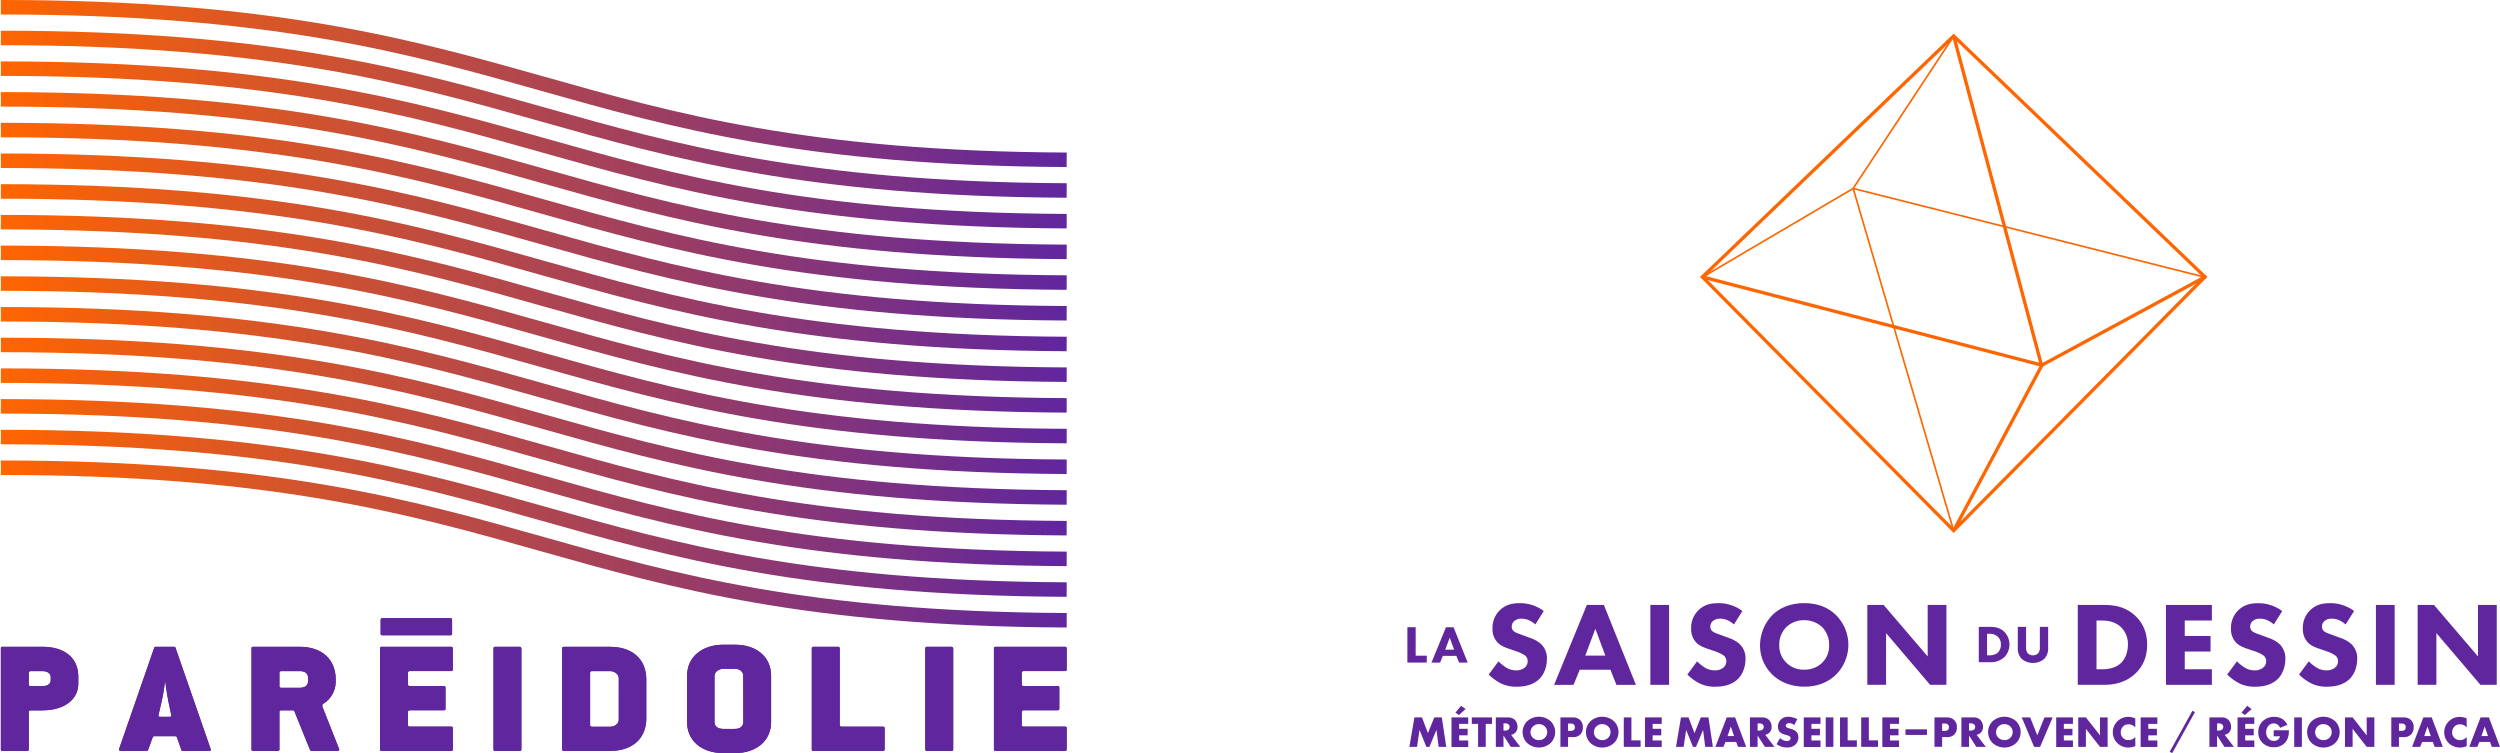<svg id="Calque_1" data-name="Calque 1" xmlns="http://www.w3.org/2000/svg" xmlns:xlink="http://www.w3.org/1999/xlink" width="1465.18" height="441.36" viewBox="0 0 1465.18 441.36">
  <defs>
    <style>
      .cls-1, .cls-10, .cls-11, .cls-12, .cls-13, .cls-14, .cls-15, .cls-16, .cls-17, .cls-18, .cls-19, .cls-2, .cls-20, .cls-21, .cls-22, .cls-23, .cls-24, .cls-25, .cls-26, .cls-27, .cls-28, .cls-29, .cls-3, .cls-30, .cls-31, .cls-32, .cls-34, .cls-35, .cls-36, .cls-39, .cls-4, .cls-42, .cls-45, .cls-48, .cls-5, .cls-51, .cls-54, .cls-57, .cls-6, .cls-60, .cls-63, .cls-66, .cls-69, .cls-7, .cls-72, .cls-75, .cls-78, .cls-8, .cls-81, .cls-84, .cls-9 {
        fill: none;
      }

      .cls-1, .cls-10, .cls-11, .cls-12, .cls-13, .cls-14, .cls-15, .cls-16, .cls-17, .cls-18, .cls-19, .cls-2, .cls-20, .cls-21, .cls-22, .cls-23, .cls-24, .cls-25, .cls-26, .cls-27, .cls-28, .cls-29, .cls-3, .cls-30, .cls-31, .cls-32, .cls-38, .cls-39, .cls-4, .cls-41, .cls-42, .cls-44, .cls-45, .cls-47, .cls-48, .cls-5, .cls-50, .cls-51, .cls-53, .cls-54, .cls-56, .cls-57, .cls-59, .cls-6, .cls-60, .cls-62, .cls-63, .cls-65, .cls-66, .cls-68, .cls-69, .cls-7, .cls-71, .cls-72, .cls-74, .cls-75, .cls-77, .cls-78, .cls-8, .cls-80, .cls-81, .cls-83, .cls-84, .cls-9 {
        stroke-miterlimit: 10;
      }

      .cls-1, .cls-10, .cls-11, .cls-12, .cls-13, .cls-14, .cls-15, .cls-16, .cls-17, .cls-18, .cls-19, .cls-2, .cls-20, .cls-21, .cls-22, .cls-23, .cls-24, .cls-25, .cls-26, .cls-27, .cls-28, .cls-29, .cls-3, .cls-30, .cls-31, .cls-32, .cls-39, .cls-4, .cls-42, .cls-45, .cls-48, .cls-5, .cls-51, .cls-54, .cls-57, .cls-6, .cls-60, .cls-63, .cls-66, .cls-69, .cls-7, .cls-72, .cls-75, .cls-78, .cls-8, .cls-81, .cls-84, .cls-9 {
        stroke-width: 8.5px;
      }

      .cls-1 {
        stroke: url(#Nouvelle_nuance_de_dégradé_1);
      }

      .cls-2, .cls-39 {
        stroke: url(#Nouvelle_nuance_de_dégradé_1-2);
      }

      .cls-2 {
        clip-path: url(#clip-path);
      }

      .cls-3 {
        stroke: url(#Nouvelle_nuance_de_dégradé_1-3);
      }

      .cls-4, .cls-54 {
        stroke: url(#Nouvelle_nuance_de_dégradé_1-4);
      }

      .cls-4 {
        clip-path: url(#clip-path-2);
      }

      .cls-5 {
        stroke: url(#Nouvelle_nuance_de_dégradé_1-5);
      }

      .cls-57, .cls-6 {
        stroke: url(#Nouvelle_nuance_de_dégradé_1-6);
      }

      .cls-6 {
        clip-path: url(#clip-path-3);
      }

      .cls-7 {
        stroke: url(#Nouvelle_nuance_de_dégradé_1-7);
      }

      .cls-60, .cls-8 {
        stroke: url(#Nouvelle_nuance_de_dégradé_1-8);
      }

      .cls-8 {
        clip-path: url(#clip-path-4);
      }

      .cls-9 {
        stroke: url(#Nouvelle_nuance_de_dégradé_1-9);
      }

      .cls-10, .cls-63 {
        stroke: url(#Nouvelle_nuance_de_dégradé_1-10);
      }

      .cls-10 {
        clip-path: url(#clip-path-5);
      }

      .cls-11 {
        stroke: url(#Nouvelle_nuance_de_dégradé_1-11);
      }

      .cls-12, .cls-66 {
        stroke: url(#Nouvelle_nuance_de_dégradé_1-12);
      }

      .cls-12 {
        clip-path: url(#clip-path-6);
      }

      .cls-13 {
        stroke: url(#Nouvelle_nuance_de_dégradé_1-13);
      }

      .cls-14 {
        stroke: url(#Nouvelle_nuance_de_dégradé_1-14);
      }

      .cls-15, .cls-69 {
        stroke: url(#Nouvelle_nuance_de_dégradé_1-15);
      }

      .cls-15 {
        clip-path: url(#clip-path-7);
      }

      .cls-16 {
        stroke: url(#Nouvelle_nuance_de_dégradé_1-16);
      }

      .cls-17, .cls-72 {
        stroke: url(#Nouvelle_nuance_de_dégradé_1-17);
      }

      .cls-17 {
        clip-path: url(#clip-path-8);
      }

      .cls-18 {
        stroke: url(#Nouvelle_nuance_de_dégradé_1-18);
      }

      .cls-19, .cls-75 {
        stroke: url(#Nouvelle_nuance_de_dégradé_1-19);
      }

      .cls-19 {
        clip-path: url(#clip-path-9);
      }

      .cls-20 {
        stroke: url(#Nouvelle_nuance_de_dégradé_1-20);
      }

      .cls-21, .cls-78 {
        stroke: url(#Nouvelle_nuance_de_dégradé_1-21);
      }

      .cls-21 {
        clip-path: url(#clip-path-10);
      }

      .cls-22 {
        stroke: url(#Nouvelle_nuance_de_dégradé_1-22);
      }

      .cls-23, .cls-81 {
        stroke: url(#Nouvelle_nuance_de_dégradé_1-23);
      }

      .cls-23 {
        clip-path: url(#clip-path-11);
      }

      .cls-24, .cls-42 {
        stroke: url(#Nouvelle_nuance_de_dégradé_1-24);
      }

      .cls-24 {
        clip-path: url(#clip-path-12);
      }

      .cls-25 {
        stroke: url(#Nouvelle_nuance_de_dégradé_1-25);
      }

      .cls-26, .cls-84 {
        stroke: url(#Nouvelle_nuance_de_dégradé_1-26);
      }

      .cls-26 {
        clip-path: url(#clip-path-13);
      }

      .cls-27 {
        stroke: url(#Nouvelle_nuance_de_dégradé_1-27);
      }

      .cls-28, .cls-45 {
        stroke: url(#Nouvelle_nuance_de_dégradé_1-28);
      }

      .cls-28 {
        clip-path: url(#clip-path-14);
      }

      .cls-29 {
        stroke: url(#Nouvelle_nuance_de_dégradé_1-29);
      }

      .cls-30, .cls-48 {
        stroke: url(#Nouvelle_nuance_de_dégradé_1-30);
      }

      .cls-30 {
        clip-path: url(#clip-path-15);
      }

      .cls-31 {
        stroke: url(#Nouvelle_nuance_de_dégradé_1-31);
      }

      .cls-32, .cls-51 {
        stroke: url(#Nouvelle_nuance_de_dégradé_1-32);
      }

      .cls-32 {
        clip-path: url(#clip-path-16);
      }

      .cls-33 {
        fill: #60269e;
      }

      .cls-34, .cls-35, .cls-36 {
        stroke: #ff6500;
      }

      .cls-34, .cls-35 {
        stroke-miterlimit: 8;
      }

      .cls-34 {
        stroke-width: 0.98px;
      }

      .cls-35, .cls-36 {
        stroke-width: 1.96px;
      }

      .cls-36 {
        stroke-linecap: round;
        stroke-linejoin: round;
      }

      .cls-37 {
        clip-path: url(#clip-path-17);
      }

      .cls-38 {
        fill: url(#Dégradé_sans_nom_4);
        stroke: url(#Nouvelle_nuance_de_dégradé_1-33);
      }

      .cls-40 {
        clip-path: url(#clip-path-18);
      }

      .cls-41 {
        fill: url(#Dégradé_sans_nom_4-2);
        stroke: url(#Nouvelle_nuance_de_dégradé_1-36);
      }

      .cls-43 {
        clip-path: url(#clip-path-19);
      }

      .cls-44 {
        fill: url(#Dégradé_sans_nom_4-3);
        stroke: url(#Nouvelle_nuance_de_dégradé_1-39);
      }

      .cls-46 {
        clip-path: url(#clip-path-20);
      }

      .cls-47 {
        fill: url(#Dégradé_sans_nom_4-4);
        stroke: url(#Nouvelle_nuance_de_dégradé_1-42);
      }

      .cls-49 {
        clip-path: url(#clip-path-21);
      }

      .cls-50 {
        fill: url(#Dégradé_sans_nom_4-5);
        stroke: url(#Nouvelle_nuance_de_dégradé_1-45);
      }

      .cls-52 {
        clip-path: url(#clip-path-22);
      }

      .cls-53 {
        fill: url(#Dégradé_sans_nom_4-6);
        stroke: url(#Nouvelle_nuance_de_dégradé_1-48);
      }

      .cls-55 {
        clip-path: url(#clip-path-23);
      }

      .cls-56 {
        fill: url(#Dégradé_sans_nom_4-7);
        stroke: url(#Nouvelle_nuance_de_dégradé_1-51);
      }

      .cls-58 {
        clip-path: url(#clip-path-24);
      }

      .cls-59 {
        fill: url(#Dégradé_sans_nom_4-8);
        stroke: url(#Nouvelle_nuance_de_dégradé_1-54);
      }

      .cls-61 {
        clip-path: url(#clip-path-25);
      }

      .cls-62 {
        fill: url(#Dégradé_sans_nom_4-9);
        stroke: url(#Nouvelle_nuance_de_dégradé_1-57);
      }

      .cls-64 {
        clip-path: url(#clip-path-26);
      }

      .cls-65 {
        fill: url(#Dégradé_sans_nom_4-10);
        stroke: url(#Nouvelle_nuance_de_dégradé_1-60);
      }

      .cls-67 {
        clip-path: url(#clip-path-27);
      }

      .cls-68 {
        fill: url(#Dégradé_sans_nom_4-11);
        stroke: url(#Nouvelle_nuance_de_dégradé_1-63);
      }

      .cls-70 {
        clip-path: url(#clip-path-28);
      }

      .cls-71 {
        fill: url(#Dégradé_sans_nom_4-12);
        stroke: url(#Nouvelle_nuance_de_dégradé_1-66);
      }

      .cls-73 {
        clip-path: url(#clip-path-29);
      }

      .cls-74 {
        fill: url(#Dégradé_sans_nom_4-13);
        stroke: url(#Nouvelle_nuance_de_dégradé_1-69);
      }

      .cls-76 {
        clip-path: url(#clip-path-30);
      }

      .cls-77 {
        fill: url(#Dégradé_sans_nom_4-14);
        stroke: url(#Nouvelle_nuance_de_dégradé_1-72);
      }

      .cls-79 {
        clip-path: url(#clip-path-31);
      }

      .cls-80 {
        fill: url(#Dégradé_sans_nom_4-15);
        stroke: url(#Nouvelle_nuance_de_dégradé_1-75);
      }

      .cls-82 {
        clip-path: url(#clip-path-32);
      }

      .cls-83 {
        fill: url(#Dégradé_sans_nom_4-16);
        stroke: url(#Nouvelle_nuance_de_dégradé_1-78);
      }
    </style>
    <linearGradient id="Nouvelle_nuance_de_dégradé_1" data-name="Nouvelle nuance de dégradé 1" x1="130.55" y1="276.88" x2="755.22" y2="276.88" gradientUnits="userSpaceOnUse">
      <stop offset="0" stop-color="#ff6500"/>
      <stop offset="1" stop-color="#60269e"/>
    </linearGradient>
    <linearGradient id="Nouvelle_nuance_de_dégradé_1-2" x1="445.52" y1="287.04" x2="445.52" y2="287.04" xlink:href="#Nouvelle_nuance_de_dégradé_1"/>
    <clipPath id="clip-path">
      <path class="cls-1" d="M755.2,321.58c-152.09-.75-230.77-23-306.86-44.5-78.12-22.08-158.89-44.9-317.79-44.9"/>
    </clipPath>
    <linearGradient id="Nouvelle_nuance_de_dégradé_1-3" x1="130.55" y1="312.86" x2="755.22" y2="312.86" xlink:href="#Nouvelle_nuance_de_dégradé_1"/>
    <linearGradient id="Nouvelle_nuance_de_dégradé_1-4" x1="445.52" y1="323.02" x2="445.52" y2="323.02" xlink:href="#Nouvelle_nuance_de_dégradé_1"/>
    <clipPath id="clip-path-2">
      <path class="cls-3" d="M755.2,357.56c-152.09-.75-230.77-23-306.86-44.49-78.12-22.09-158.89-44.9-317.79-44.9"/>
    </clipPath>
    <linearGradient id="Nouvelle_nuance_de_dégradé_1-5" x1="130.55" y1="294.87" x2="755.22" y2="294.87" xlink:href="#Nouvelle_nuance_de_dégradé_1"/>
    <linearGradient id="Nouvelle_nuance_de_dégradé_1-6" x1="445.52" y1="305.03" x2="445.52" y2="305.03" xlink:href="#Nouvelle_nuance_de_dégradé_1"/>
    <clipPath id="clip-path-3">
      <path class="cls-5" d="M755.2,339.57c-152.09-.75-230.77-23-306.86-44.49C370.22,273,289.45,250.17,130.55,250.17"/>
    </clipPath>
    <linearGradient id="Nouvelle_nuance_de_dégradé_1-7" x1="130.55" y1="258.89" x2="755.22" y2="258.89" xlink:href="#Nouvelle_nuance_de_dégradé_1"/>
    <linearGradient id="Nouvelle_nuance_de_dégradé_1-8" x1="445.52" y1="269.05" x2="445.52" y2="269.05" xlink:href="#Nouvelle_nuance_de_dégradé_1"/>
    <clipPath id="clip-path-4">
      <path class="cls-7" d="M755.2,303.58c-152.09-.74-230.77-23-306.86-44.49-78.12-22.08-158.89-44.9-317.79-44.9"/>
    </clipPath>
    <linearGradient id="Nouvelle_nuance_de_dégradé_1-9" x1="130.55" y1="186.92" x2="755.22" y2="186.92" xlink:href="#Nouvelle_nuance_de_dégradé_1"/>
    <linearGradient id="Nouvelle_nuance_de_dégradé_1-10" x1="445.52" y1="197.08" x2="445.52" y2="197.08" xlink:href="#Nouvelle_nuance_de_dégradé_1"/>
    <clipPath id="clip-path-5">
      <path class="cls-9" d="M755.2,231.62c-152.09-.75-230.77-23-306.86-44.49C370.22,165,289.45,142.22,130.55,142.22"/>
    </clipPath>
    <linearGradient id="Nouvelle_nuance_de_dégradé_1-11" x1="130.55" y1="168.93" x2="755.22" y2="168.93" xlink:href="#Nouvelle_nuance_de_dégradé_1"/>
    <linearGradient id="Nouvelle_nuance_de_dégradé_1-12" x1="445.52" y1="179.09" x2="445.52" y2="179.09" xlink:href="#Nouvelle_nuance_de_dégradé_1"/>
    <clipPath id="clip-path-6">
      <path class="cls-11" d="M755.2,213.63c-152.09-.75-230.77-23-306.86-44.49-78.12-22.09-158.89-44.91-317.79-44.91"/>
    </clipPath>
    <linearGradient id="Nouvelle_nuance_de_dégradé_1-13" x1="130.55" y1="240.9" x2="755.22" y2="240.9" xlink:href="#Nouvelle_nuance_de_dégradé_1"/>
    <linearGradient id="Nouvelle_nuance_de_dégradé_1-14" x1="130.55" y1="150.94" x2="755.22" y2="150.94" xlink:href="#Nouvelle_nuance_de_dégradé_1"/>
    <linearGradient id="Nouvelle_nuance_de_dégradé_1-15" x1="445.52" y1="161.1" x2="445.52" y2="161.1" xlink:href="#Nouvelle_nuance_de_dégradé_1"/>
    <clipPath id="clip-path-7">
      <path class="cls-14" d="M755.2,195.63c-152.09-.74-230.77-23-306.86-44.49-78.12-22.08-158.89-44.9-317.79-44.9"/>
    </clipPath>
    <linearGradient id="Nouvelle_nuance_de_dégradé_1-16" x1="130.55" y1="132.95" x2="755.22" y2="132.95" xlink:href="#Nouvelle_nuance_de_dégradé_1"/>
    <linearGradient id="Nouvelle_nuance_de_dégradé_1-17" x1="445.52" y1="143.11" x2="445.52" y2="143.11" xlink:href="#Nouvelle_nuance_de_dégradé_1"/>
    <clipPath id="clip-path-8">
      <path class="cls-16" d="M755.2,177.64c-152.09-.74-230.77-23-306.86-44.49-78.12-22.08-158.89-44.9-317.79-44.9"/>
    </clipPath>
    <linearGradient id="Nouvelle_nuance_de_dégradé_1-18" x1="130.55" y1="114.96" x2="755.22" y2="114.96" xlink:href="#Nouvelle_nuance_de_dégradé_1"/>
    <linearGradient id="Nouvelle_nuance_de_dégradé_1-19" x1="445.52" y1="125.12" x2="445.52" y2="125.12" xlink:href="#Nouvelle_nuance_de_dégradé_1"/>
    <clipPath id="clip-path-9">
      <path class="cls-18" d="M755.2,159.65c-152.09-.74-230.77-23-306.86-44.49-78.12-22.08-158.89-44.9-317.79-44.9"/>
    </clipPath>
    <linearGradient id="Nouvelle_nuance_de_dégradé_1-20" x1="130.55" y1="96.96" x2="755.22" y2="96.96" xlink:href="#Nouvelle_nuance_de_dégradé_1"/>
    <linearGradient id="Nouvelle_nuance_de_dégradé_1-21" x1="445.52" y1="107.12" x2="445.52" y2="107.12" xlink:href="#Nouvelle_nuance_de_dégradé_1"/>
    <clipPath id="clip-path-10">
      <path class="cls-20" d="M755.2,141.66c-152.09-.75-230.77-23-306.86-44.49-78.12-22.08-158.89-44.9-317.79-44.9"/>
    </clipPath>
    <linearGradient id="Nouvelle_nuance_de_dégradé_1-22" x1="130.55" y1="78.97" x2="755.22" y2="78.97" xlink:href="#Nouvelle_nuance_de_dégradé_1"/>
    <linearGradient id="Nouvelle_nuance_de_dégradé_1-23" x1="445.52" y1="89.13" x2="445.52" y2="89.13" xlink:href="#Nouvelle_nuance_de_dégradé_1"/>
    <clipPath id="clip-path-11">
      <path class="cls-22" d="M755.2,123.67c-152.09-.75-230.77-23-306.86-44.49-78.12-22.09-158.89-44.9-317.79-44.9"/>
    </clipPath>
    <linearGradient id="Nouvelle_nuance_de_dégradé_1-24" x1="445.52" y1="251.06" x2="445.52" y2="251.06" xlink:href="#Nouvelle_nuance_de_dégradé_1"/>
    <clipPath id="clip-path-12">
      <path class="cls-13" d="M755.2,285.59c-152.09-.74-230.77-23-306.86-44.49C370.22,219,289.45,196.2,130.55,196.2"/>
    </clipPath>
    <linearGradient id="Nouvelle_nuance_de_dégradé_1-25" x1="130.55" y1="60.98" x2="755.22" y2="60.98" xlink:href="#Nouvelle_nuance_de_dégradé_1"/>
    <linearGradient id="Nouvelle_nuance_de_dégradé_1-26" x1="445.52" y1="71.14" x2="445.52" y2="71.14" xlink:href="#Nouvelle_nuance_de_dégradé_1"/>
    <clipPath id="clip-path-13">
      <path class="cls-25" d="M755.2,105.68c-152.09-.75-230.77-23-306.86-44.49C370.22,39.1,289.45,16.28,130.55,16.28"/>
    </clipPath>
    <linearGradient id="Nouvelle_nuance_de_dégradé_1-27" x1="130.55" y1="222.9" x2="755.22" y2="222.9" xlink:href="#Nouvelle_nuance_de_dégradé_1"/>
    <linearGradient id="Nouvelle_nuance_de_dégradé_1-28" x1="445.52" y1="233.06" x2="445.52" y2="233.06" xlink:href="#Nouvelle_nuance_de_dégradé_1"/>
    <clipPath id="clip-path-14">
      <path class="cls-27" d="M755.2,267.6c-152.09-.75-230.77-23-306.86-44.49-78.12-22.08-158.89-44.9-317.79-44.9"/>
    </clipPath>
    <linearGradient id="Nouvelle_nuance_de_dégradé_1-29" x1="130.55" y1="204.91" x2="755.22" y2="204.91" xlink:href="#Nouvelle_nuance_de_dégradé_1"/>
    <linearGradient id="Nouvelle_nuance_de_dégradé_1-30" x1="445.52" y1="215.07" x2="445.52" y2="215.07" xlink:href="#Nouvelle_nuance_de_dégradé_1"/>
    <clipPath id="clip-path-15">
      <path class="cls-29" d="M755.2,249.61c-152.09-.75-230.77-23-306.86-44.49-78.12-22.08-158.89-44.9-317.79-44.9"/>
    </clipPath>
    <linearGradient id="Nouvelle_nuance_de_dégradé_1-31" x1="130.55" y1="330.85" x2="755.22" y2="330.85" xlink:href="#Nouvelle_nuance_de_dégradé_1"/>
    <linearGradient id="Nouvelle_nuance_de_dégradé_1-32" x1="445.52" y1="341.01" x2="445.52" y2="341.01" xlink:href="#Nouvelle_nuance_de_dégradé_1"/>
    <clipPath id="clip-path-16">
      <path class="cls-31" d="M755.2,375.55c-152.09-.75-230.77-23-306.86-44.49-78.12-22.08-158.89-44.9-317.79-44.9"/>
    </clipPath>
    <clipPath id="clip-path-17" transform="translate(-130.05 -12.03)">
      <path class="cls-2" d="M445.52,287"/>
    </clipPath>
    <linearGradient id="Dégradé_sans_nom_4" data-name="Dégradé sans nom 4" x1="71.52" y1="466.58" x2="76.92" y2="466.58" gradientTransform="matrix(115.52, 0, 0, -115.52, -8260.98, 54169.84)" gradientUnits="userSpaceOnUse">
      <stop offset="0" stop-color="#ed6b1a"/>
      <stop offset="0.99" stop-color="#5c237e"/>
      <stop offset="1" stop-color="#5c237e"/>
    </linearGradient>
    <linearGradient id="Nouvelle_nuance_de_dégradé_1-33" x1="0" y1="270.02" x2="625.65" y2="270.02" xlink:href="#Nouvelle_nuance_de_dégradé_1"/>
    <clipPath id="clip-path-18" transform="translate(-130.05 -12.03)">
      <path class="cls-24" d="M445.52,251.06"/>
    </clipPath>
    <linearGradient id="Dégradé_sans_nom_4-2" x1="71.52" y1="466.9" x2="76.92" y2="466.9" xlink:href="#Dégradé_sans_nom_4"/>
    <linearGradient id="Nouvelle_nuance_de_dégradé_1-36" x1="0" y1="234.04" x2="625.65" y2="234.04" xlink:href="#Nouvelle_nuance_de_dégradé_1"/>
    <clipPath id="clip-path-19" transform="translate(-130.05 -12.03)">
      <path class="cls-28" d="M445.52,233.06"/>
    </clipPath>
    <linearGradient id="Dégradé_sans_nom_4-3" x1="71.52" y1="467.05" x2="76.92" y2="467.05" xlink:href="#Dégradé_sans_nom_4"/>
    <linearGradient id="Nouvelle_nuance_de_dégradé_1-39" x1="0" y1="216.04" x2="625.65" y2="216.04" xlink:href="#Nouvelle_nuance_de_dégradé_1"/>
    <clipPath id="clip-path-20" transform="translate(-130.05 -12.03)">
      <path class="cls-30" d="M445.52,215.07"/>
    </clipPath>
    <linearGradient id="Dégradé_sans_nom_4-4" x1="71.52" y1="467.21" x2="76.92" y2="467.21" xlink:href="#Dégradé_sans_nom_4"/>
    <linearGradient id="Nouvelle_nuance_de_dégradé_1-42" x1="0" y1="198.05" x2="625.65" y2="198.05" xlink:href="#Nouvelle_nuance_de_dégradé_1"/>
    <clipPath id="clip-path-21" transform="translate(-130.05 -12.03)">
      <path class="cls-32" d="M445.52,341"/>
    </clipPath>
    <linearGradient id="Dégradé_sans_nom_4-5" x1="71.52" y1="466.12" x2="76.92" y2="466.12" xlink:href="#Dégradé_sans_nom_4"/>
    <linearGradient id="Nouvelle_nuance_de_dégradé_1-45" x1="0" y1="323.99" x2="625.65" y2="323.99" xlink:href="#Nouvelle_nuance_de_dégradé_1"/>
    <clipPath id="clip-path-22" transform="translate(-130.05 -12.03)">
      <path class="cls-4" d="M445.52,323"/>
    </clipPath>
    <linearGradient id="Dégradé_sans_nom_4-6" x1="71.52" y1="466.27" x2="76.92" y2="466.27" xlink:href="#Dégradé_sans_nom_4"/>
    <linearGradient id="Nouvelle_nuance_de_dégradé_1-48" x1="0" y1="306" x2="625.65" y2="306" xlink:href="#Nouvelle_nuance_de_dégradé_1"/>
    <clipPath id="clip-path-23" transform="translate(-130.05 -12.03)">
      <path class="cls-6" d="M445.52,305"/>
    </clipPath>
    <linearGradient id="Dégradé_sans_nom_4-7" x1="71.52" y1="466.43" x2="76.92" y2="466.43" xlink:href="#Dégradé_sans_nom_4"/>
    <linearGradient id="Nouvelle_nuance_de_dégradé_1-51" x1="0" y1="288.01" x2="625.65" y2="288.01" xlink:href="#Nouvelle_nuance_de_dégradé_1"/>
    <clipPath id="clip-path-24" transform="translate(-130.05 -12.03)">
      <path class="cls-8" d="M445.52,269.05"/>
    </clipPath>
    <linearGradient id="Dégradé_sans_nom_4-8" x1="71.52" y1="466.74" x2="76.92" y2="466.74" xlink:href="#Dégradé_sans_nom_4"/>
    <linearGradient id="Nouvelle_nuance_de_dégradé_1-54" x1="0" y1="252.03" x2="625.65" y2="252.03" xlink:href="#Nouvelle_nuance_de_dégradé_1"/>
    <clipPath id="clip-path-25" transform="translate(-130.05 -12.03)">
      <path class="cls-10" d="M445.52,197.08"/>
    </clipPath>
    <linearGradient id="Dégradé_sans_nom_4-9" x1="71.52" y1="467.36" x2="76.92" y2="467.36" xlink:href="#Dégradé_sans_nom_4"/>
    <linearGradient id="Nouvelle_nuance_de_dégradé_1-57" x1="0" y1="180.06" x2="625.65" y2="180.06" xlink:href="#Nouvelle_nuance_de_dégradé_1"/>
    <clipPath id="clip-path-26" transform="translate(-130.05 -12.03)">
      <path class="cls-12" d="M445.52,179.09"/>
    </clipPath>
    <linearGradient id="Dégradé_sans_nom_4-10" x1="71.52" y1="467.52" x2="76.92" y2="467.52" xlink:href="#Dégradé_sans_nom_4"/>
    <linearGradient id="Nouvelle_nuance_de_dégradé_1-60" x1="0" y1="162.07" x2="625.65" y2="162.07" xlink:href="#Nouvelle_nuance_de_dégradé_1"/>
    <clipPath id="clip-path-27" transform="translate(-130.05 -12.03)">
      <path class="cls-15" d="M445.52,161.1"/>
    </clipPath>
    <linearGradient id="Dégradé_sans_nom_4-11" x1="71.52" y1="467.67" x2="76.92" y2="467.67" xlink:href="#Dégradé_sans_nom_4"/>
    <linearGradient id="Nouvelle_nuance_de_dégradé_1-63" x1="0" y1="144.08" x2="625.65" y2="144.08" xlink:href="#Nouvelle_nuance_de_dégradé_1"/>
    <clipPath id="clip-path-28" transform="translate(-130.05 -12.03)">
      <path class="cls-17" d="M445.52,143.11"/>
    </clipPath>
    <linearGradient id="Dégradé_sans_nom_4-12" x1="71.52" y1="467.83" x2="76.92" y2="467.83" xlink:href="#Dégradé_sans_nom_4"/>
    <linearGradient id="Nouvelle_nuance_de_dégradé_1-66" x1="0" y1="126.09" x2="625.65" y2="126.09" xlink:href="#Nouvelle_nuance_de_dégradé_1"/>
    <clipPath id="clip-path-29" transform="translate(-130.05 -12.03)">
      <path class="cls-19" d="M445.52,125.12"/>
    </clipPath>
    <linearGradient id="Dégradé_sans_nom_4-13" x1="71.52" y1="467.99" x2="76.92" y2="467.99" xlink:href="#Dégradé_sans_nom_4"/>
    <linearGradient id="Nouvelle_nuance_de_dégradé_1-69" x1="0" y1="108.1" x2="625.65" y2="108.1" xlink:href="#Nouvelle_nuance_de_dégradé_1"/>
    <clipPath id="clip-path-30" transform="translate(-130.05 -12.03)">
      <path class="cls-21" d="M445.52,107.12"/>
    </clipPath>
    <linearGradient id="Dégradé_sans_nom_4-14" x1="71.52" y1="468.14" x2="76.92" y2="468.14" xlink:href="#Dégradé_sans_nom_4"/>
    <linearGradient id="Nouvelle_nuance_de_dégradé_1-72" x1="0" y1="90.1" x2="625.65" y2="90.1" xlink:href="#Nouvelle_nuance_de_dégradé_1"/>
    <clipPath id="clip-path-31" transform="translate(-130.05 -12.03)">
      <path class="cls-23" d="M445.52,89.13"/>
    </clipPath>
    <linearGradient id="Dégradé_sans_nom_4-15" x1="71.52" y1="468.3" x2="76.92" y2="468.3" xlink:href="#Dégradé_sans_nom_4"/>
    <linearGradient id="Nouvelle_nuance_de_dégradé_1-75" x1="0" y1="72.11" x2="625.65" y2="72.11" xlink:href="#Nouvelle_nuance_de_dégradé_1"/>
    <clipPath id="clip-path-32" transform="translate(-130.05 -12.03)">
      <path class="cls-26" d="M445.52,71.14"/>
    </clipPath>
    <linearGradient id="Dégradé_sans_nom_4-16" x1="71.52" y1="468.45" x2="76.92" y2="468.45" xlink:href="#Dégradé_sans_nom_4"/>
    <linearGradient id="Nouvelle_nuance_de_dégradé_1-78" x1="0" y1="54.12" x2="625.65" y2="54.12" xlink:href="#Nouvelle_nuance_de_dégradé_1"/>
  </defs>
  <g>
    <g>
      <path class="cls-33" d="M956.05,449.75,959,432.48h4.43l3.49,9.21,3.71-9.21h4.44l2.59,17.27h-4.46l-1.27-9.94-4.17,9.94H966l-4-9.94-1.47,9.94Z" transform="translate(-130.05 -12.03)"/>
      <path class="cls-33" d="M990.54,436.28h-5.33v2.88h5V443h-5v3h5.33v3.81h-9.81V432.48h9.81Zm-1.55-8.7-3.94,3.52-2-1.42,3.29-4Z" transform="translate(-130.05 -12.03)"/>
      <path class="cls-33" d="M1000.79,436.28v13.47h-4.48V436.28h-3.68v-3.8h11.84v3.8Z" transform="translate(-130.05 -12.03)"/>
      <path class="cls-33" d="M1013.71,432.48a5.54,5.54,0,0,1,4.22,1.52,5.78,5.78,0,0,1,1.47,3.89,4.49,4.49,0,0,1-3.75,4.79l5.4,7.07h-5.56l-4.29-6.65v6.63h-4.49V432.48Zm-2.51,7.74h.85a3.37,3.37,0,0,0,2.18-.7,2.18,2.18,0,0,0,.56-1.45,2,2,0,0,0-.59-1.45,3,3,0,0,0-2.15-.67h-.85Z" transform="translate(-130.05 -12.03)"/>
      <path class="cls-33" d="M1038.77,447.57a10.3,10.3,0,0,1-13.62,0,9,9,0,0,1-.2-12.73h0l.19-.19a10.35,10.35,0,0,1,13.62,0,9,9,0,0,1,.19,12.72h0Zm-10.31-9.76a4.72,4.72,0,0,0-1.41,3.39,4.42,4.42,0,0,0,1.37,3.22,5,5,0,0,0,3.5,1.37,4.72,4.72,0,0,0,4.91-4.49v-.2a4.69,4.69,0,0,0-1.4-3.32,5.16,5.16,0,0,0-3.47-1.37A5,5,0,0,0,1028.46,437.81Z" transform="translate(-130.05 -12.03)"/>
      <path class="cls-33" d="M1049.05,444v5.72h-4.48V432.48h7.15a5.94,5.94,0,0,1,4.38,1.55,5.4,5.4,0,0,1,1.6,4.2,5.63,5.63,0,0,1-1.52,4.29,5.76,5.76,0,0,1-4.3,1.51Zm0-3.63h1.51a3.09,3.09,0,0,0,1.89-.54,2,2,0,0,0,.57-1.58,2.16,2.16,0,0,0-.52-1.56,2.65,2.65,0,0,0-1.92-.62h-1.53Z" transform="translate(-130.05 -12.03)"/>
      <path class="cls-33" d="M1075.89,447.57a10.31,10.31,0,0,1-13.63,0,9,9,0,0,1-.2-12.73h0l.19-.19a10.36,10.36,0,0,1,13.63,0,9,9,0,0,1,.19,12.72h0Zm-10.31-9.76a4.76,4.76,0,0,0-1.37,3.39,4.42,4.42,0,0,0,1.37,3.22,5,5,0,0,0,3.49,1.37,4.7,4.7,0,0,0,4.87-4.49v-.2a4.64,4.64,0,0,0-1.39-3.32,5.12,5.12,0,0,0-3.48-1.37A4.94,4.94,0,0,0,1065.58,437.81Z" transform="translate(-130.05 -12.03)"/>
      <path class="cls-33" d="M1086.18,432.48v13.46h5.39v3.81h-9.87V432.48Z" transform="translate(-130.05 -12.03)"/>
      <path class="cls-33" d="M1103.94,436.28h-5.33v2.88h5.05V443h-5.05v3h5.33v3.81h-9.81V432.48h9.81Z" transform="translate(-130.05 -12.03)"/>
      <path class="cls-33" d="M1112.3,449.75l2.92-17.27h4.43l3.5,9.21,3.7-9.21h4.48l2.59,17.27h-4.48l-1.27-9.94-4.12,9.94h-1.79l-4-9.94-1.48,9.94Z" transform="translate(-130.05 -12.03)"/>
      <path class="cls-33" d="M1147.56,446.85h-6.27l-1.17,2.9h-4.74l6.67-17.27h4.9l6.5,17.27h-4.79Zm-1.2-3.42-1.94-5.59-1.89,5.59Z" transform="translate(-130.05 -12.03)"/>
      <path class="cls-33" d="M1162.64,432.48a5.57,5.57,0,0,1,4.23,1.52,5.78,5.78,0,0,1,1.47,3.89,4.49,4.49,0,0,1-3.75,4.79l5.41,7.07h-5.57l-4.3-6.63v6.63h-4.48V432.48Zm-2.51,7.74h.86a3.4,3.4,0,0,0,2.17-.7,2.24,2.24,0,0,0,.57-1.45,2,2,0,0,0-.59-1.45A3,3,0,0,0,1161,436h-.86Z" transform="translate(-130.05 -12.03)"/>
      <path class="cls-33" d="M1173.28,444.57a6.06,6.06,0,0,0,4,1.76,2.27,2.27,0,0,0,1.74-.6,1.56,1.56,0,0,0,.44-1.08,1.33,1.33,0,0,0-.49-1,6.1,6.1,0,0,0-2.23-.9l-1.17-.37a5.68,5.68,0,0,1-2.48-1.4,4.32,4.32,0,0,1-1-3,5.61,5.61,0,0,1,1.58-4.17,6.06,6.06,0,0,1,4.38-1.71,12.16,12.16,0,0,1,5.34,1.4L1181.6,437a4.46,4.46,0,0,0-3-1.16,2.12,2.12,0,0,0-1.48.52,1.27,1.27,0,0,0-.44.93,1.13,1.13,0,0,0,.23.77,2.9,2.9,0,0,0,1.51.78l1.37.42a6.47,6.47,0,0,1,3.13,1.7A4.12,4.12,0,0,1,1184,444a5.82,5.82,0,0,1-1.64,4.35,6.78,6.78,0,0,1-5.1,1.76,9.3,9.3,0,0,1-3.39-.57,13.05,13.05,0,0,1-2.62-1.37Z" transform="translate(-130.05 -12.03)"/>
      <path class="cls-33" d="M1197,436.28h-5.34v2.88h5V443h-5v3H1197v3.81h-9.82V432.48H1197Z" transform="translate(-130.05 -12.03)"/>
      <path class="cls-33" d="M1204.55,432.48v17.27h-4.5V432.48Z" transform="translate(-130.05 -12.03)"/>
      <path class="cls-33" d="M1212.91,432.48v13.46h5.39v3.81h-9.87V432.48Z" transform="translate(-130.05 -12.03)"/>
      <path class="cls-33" d="M1225.33,432.48v13.46h5.39v3.81h-9.87V432.48Z" transform="translate(-130.05 -12.03)"/>
      <path class="cls-33" d="M1243.05,436.28h-5.33v2.88h5V443h-5v3h5.33v3.81h-9.81V432.48h9.81Z" transform="translate(-130.05 -12.03)"/>
    </g>
    <path class="cls-33" d="M1246.8,439.49h12.59v3.27H1246.8Z" transform="translate(-130.05 -12.03)"/>
    <g>
      <path class="cls-33" d="M1268.27,444v5.72h-4.48V432.48h7.15a5.94,5.94,0,0,1,4.38,1.55,5.4,5.4,0,0,1,1.6,4.2,5.63,5.63,0,0,1-1.53,4.29,5.72,5.72,0,0,1-4.3,1.51Zm0-3.63h1.5a3.09,3.09,0,0,0,1.89-.54,2,2,0,0,0,.57-1.58,2.11,2.11,0,0,0-.51-1.56,2.65,2.65,0,0,0-1.92-.62h-1.53Z" transform="translate(-130.05 -12.03)"/>
      <path class="cls-33" d="M1286.52,432.48a5.54,5.54,0,0,1,4.22,1.52,5.74,5.74,0,0,1,1.48,3.89,4.49,4.49,0,0,1-3.76,4.79l5.42,7.07h-5.57l-4.26-6.65v6.63h-4.48V432.48Zm-2.47,7.74h.85a3.37,3.37,0,0,0,2.18-.7,2.24,2.24,0,0,0,.57-1.45,2,2,0,0,0-.6-1.45,3,3,0,0,0-2.15-.67h-.85Z" transform="translate(-130.05 -12.03)"/>
      <path class="cls-33" d="M1311.58,447.57a10.3,10.3,0,0,1-13.62,0,9,9,0,0,1-.2-12.73h0l.19-.19a10.35,10.35,0,0,1,13.62,0,9,9,0,0,1,.19,12.72h0C1311.71,447.44,1311.65,447.51,1311.58,447.57Zm-10.31-9.76a4.76,4.76,0,0,0-1.37,3.39,4.43,4.43,0,0,0,1.37,3.22,5,5,0,0,0,3.5,1.37,4.72,4.72,0,0,0,4.87-4.53v-.16a4.69,4.69,0,0,0-1.4-3.32,5.16,5.16,0,0,0-3.47-1.37A5,5,0,0,0,1301.27,437.81Z" transform="translate(-130.05 -12.03)"/>
      <path class="cls-33" d="M1319.86,432.48l4.19,10.51,4.2-10.51h4.8l-7.36,17.27h-3.5l-7.25-17.27Z" transform="translate(-130.05 -12.03)"/>
      <path class="cls-33" d="M1344.94,436.28h-5.33v2.88h5.05V443h-5.05v3h5.33v3.81h-9.81V432.48h9.81Z" transform="translate(-130.05 -12.03)"/>
      <path class="cls-33" d="M1348.05,449.75V432.48h4.48L1360.8,443V432.48h4.48v17.27h-4.48l-8.27-10.57v10.57Z" transform="translate(-130.05 -12.03)"/>
      <path class="cls-33" d="M1381.52,449.28a10.84,10.84,0,0,1-3.89.86,9.47,9.47,0,0,1-6.68-2.59,9,9,0,0,1,6.32-15.37h.21a10.43,10.43,0,0,1,4,.88v5.36a4.79,4.79,0,0,0-3.91-1.89,4.35,4.35,0,0,0-3.11,1.14,4.84,4.84,0,0,0-1.5,3.55,4.43,4.43,0,0,0,4.29,4.56h.32a5.09,5.09,0,0,0,3.91-1.82Z" transform="translate(-130.05 -12.03)"/>
      <path class="cls-33" d="M1394.43,436.28h-5.33v2.88h5.05V443h-5.05v3h5.33v3.81h-9.81V432.48h9.81Z" transform="translate(-130.05 -12.03)"/>
    </g>
    <path class="cls-33" d="M1414.93,428.62l1.51.78-13.31,24-1.51-.72Z" transform="translate(-130.05 -12.03)"/>
    <g>
      <path class="cls-33" d="M1431.92,432.48a5.57,5.57,0,0,1,4.23,1.52,5.78,5.78,0,0,1,1.47,3.89,4.49,4.49,0,0,1-3.75,4.79l5.41,7.07h-5.57l-4.3-6.63v6.63h-4.48V432.48Zm-2.51,7.74h.86a3.4,3.4,0,0,0,2.17-.7,2.18,2.18,0,0,0,.61-1.42,2,2,0,0,0-.59-1.45,3,3,0,0,0-2.15-.67h-.86Z" transform="translate(-130.05 -12.03)"/>
      <path class="cls-33" d="M1451.24,436.28h-5.34v2.88h5V443h-5v3h5.34v3.81h-9.82V432.48h9.82Zm-1.56-8.7-4,3.52-1.91-1.42,3.29-4Z" transform="translate(-130.05 -12.03)"/>
      <path class="cls-33" d="M1462.62,440h8.91c0,3.42-.7,5.85-2.77,7.77a8.51,8.51,0,0,1-6.08,2.18,9,9,0,0,1-6.63-2.57,8.62,8.62,0,0,1-2.49-6.24,9,9,0,0,1,2.59-6.47,10.05,10.05,0,0,1,11.37-1.38,8.42,8.42,0,0,1,3.08,3.55l-4.27,1.76a4.15,4.15,0,0,0-1.25-1.73,3.53,3.53,0,0,0-2.4-.86,4.15,4.15,0,0,0-3,1.19,5.82,5.82,0,0,0-1.5,4,5.45,5.45,0,0,0,1.37,3.73,4.13,4.13,0,0,0,3.16,1.32,3.68,3.68,0,0,0,2.49-.81,3,3,0,0,0,1.06-1.91h-3.68Z" transform="translate(-130.05 -12.03)"/>
      <path class="cls-33" d="M1479.11,432.48v17.27h-4.48V432.48Z" transform="translate(-130.05 -12.03)"/>
      <path class="cls-33" d="M1498.56,447.57a10.31,10.31,0,0,1-13.63,0,9,9,0,0,1-.2-12.73h0c.06-.06.12-.13.19-.19a10.36,10.36,0,0,1,13.63,0,9,9,0,0,1,.12,12.79h0Zm-10.31-9.76a4.76,4.76,0,0,0-1.37,3.39,4.42,4.42,0,0,0,1.37,3.22,5,5,0,0,0,3.49,1.37,4.72,4.72,0,0,0,4.87-4.53v-.16a4.65,4.65,0,0,0-1.4-3.32,5.08,5.08,0,0,0-3.47-1.37A4.94,4.94,0,0,0,1488.25,437.81Z" transform="translate(-130.05 -12.03)"/>
      <path class="cls-33" d="M1504.37,449.75V432.48h4.48l8.26,10.56V432.48h4.48v17.27h-4.48l-8.26-10.57v10.57Z" transform="translate(-130.05 -12.03)"/>
      <path class="cls-33" d="M1536,444v5.72h-4.48V432.48h7.14A5.94,5.94,0,0,1,1543,434a5.32,5.32,0,0,1,1.61,4.2,5.63,5.63,0,0,1-1.53,4.29,5.76,5.76,0,0,1-4.3,1.51Zm0-3.63h1.5a3.09,3.09,0,0,0,1.89-.54,2,2,0,0,0,.57-1.58,2.06,2.06,0,0,0-.52-1.56,2.62,2.62,0,0,0-1.91-.62H1536Z" transform="translate(-130.05 -12.03)"/>
      <path class="cls-33" d="M1555.86,446.85h-6.27l-1.16,2.9h-4.74l6.63-17.27h4.89l6.5,17.27h-4.79Zm-1.19-3.42-1.94-5.59-1.9,5.59Z" transform="translate(-130.05 -12.03)"/>
      <path class="cls-33" d="M1575.74,449.28a10.83,10.83,0,0,1-3.88.86,9.52,9.52,0,0,1-6.69-2.59,9,9,0,0,1,6.32-15.36h.21a10.43,10.43,0,0,1,4,.88v5.36a4.79,4.79,0,0,0-3.91-1.89,4.35,4.35,0,0,0-3.11,1.14,4.84,4.84,0,0,0-1.5,3.55,4.43,4.43,0,0,0,4.29,4.56h.32a5.09,5.09,0,0,0,3.91-1.82Z" transform="translate(-130.05 -12.03)"/>
      <path class="cls-33" d="M1589.38,446.85h-6.27l-1.16,2.9h-4.74l6.63-17.27h4.89l6.5,17.27h-4.79Zm-1.19-3.42-1.94-5.59-1.9,5.59Z" transform="translate(-130.05 -12.03)"/>
    </g>
    <g>
      <polygon class="cls-33" points="824.82 367.6 824.82 388.31 836.2 388.31 836.2 384.27 829.68 384.27 829.68 367.6 824.82 367.6"/>
      <path class="cls-33" d="M982.27,392.77l-2.58-7-2.62,7Zm1.32,3.66h-7.94l-1.6,3.92H969l8.49-20.71h4.44l8.3,20.71h-5.05Z" transform="translate(-130.05 -12.03)"/>
      <path class="cls-33" d="M1029.88,378c-3.57-3.16-6.63-3.37-8-3.37a6,6,0,0,0-4.63,1.62,4.11,4.11,0,0,0-1.2,3,3.22,3.22,0,0,0,1.06,2.59c1.15,1.06,2.78,1.47,6,2.67l3.57,1.33a19.06,19.06,0,0,1,6.49,3.59,11.52,11.52,0,0,1,3.48,8.7c0,4.84-1.71,9-4.2,11.58-4.21,4.35-10.34,4.78-13.48,4.78a20.54,20.54,0,0,1-9.42-2,30.44,30.44,0,0,1-7-5.12l5.7-7.73a29.32,29.32,0,0,0,4.42,3.58,11.25,11.25,0,0,0,6,1.69,7.72,7.72,0,0,0,5-1.62,4.86,4.86,0,0,0,1.71-3.79,4.15,4.15,0,0,0-1.63-3.37,23.92,23.92,0,0,0-5.57-2.59l-3.92-1.34c-2.21-.77-4.78-1.75-6.63-3.72a11.33,11.33,0,0,1-2.85-8.14,14.27,14.27,0,0,1,4.13-10.53c3.35-3.37,7.35-4.28,11.77-4.28a23.18,23.18,0,0,1,14.12,4.6Z" transform="translate(-130.05 -12.03)"/>
      <path class="cls-33" d="M1070.89,396.27l-5.84-15.72-5.92,15.72Zm3,8.29h-18l-3.63,8.84h-11.39l19.18-46.82h10l18.76,46.82h-11.41Z" transform="translate(-130.05 -12.03)"/>
      <rect class="cls-33" x="967.23" y="354.54" width="10.98" height="46.82"/>
      <path class="cls-33" d="M1146.27,378c-3.57-3.16-6.63-3.37-8-3.37a6,6,0,0,0-4.63,1.62,4.12,4.12,0,0,0-1.21,3,3.22,3.22,0,0,0,1.06,2.59c1.15,1.06,2.79,1.47,6,2.67l3.56,1.33a19.06,19.06,0,0,1,6.49,3.59,11.55,11.55,0,0,1,3.51,8.7c0,4.84-1.71,9-4.2,11.58-4.21,4.35-10.34,4.78-13.48,4.78a20.4,20.4,0,0,1-9.41-2,30.15,30.15,0,0,1-7-5.12l5.7-7.73a29.32,29.32,0,0,0,4.42,3.58,11.25,11.25,0,0,0,6,1.69,7.66,7.66,0,0,0,5-1.62,4.83,4.83,0,0,0,1.72-3.79,4.15,4.15,0,0,0-1.64-3.37,23.06,23.06,0,0,0-5.56-2.59l-3.93-1.34c-2.21-.77-4.78-1.75-6.63-3.72a11.42,11.42,0,0,1-2.85-8.14,14.27,14.27,0,0,1,4.13-10.53c3.36-3.37,7.35-4.28,11.77-4.28a23.18,23.18,0,0,1,14.12,4.6Z" transform="translate(-130.05 -12.03)"/>
      <path class="cls-33" d="M1177.05,379.5a14.21,14.21,0,0,0-4.21,10.6,13.84,13.84,0,0,0,4.35,10.52,14.17,14.17,0,0,0,10.2,3.87,14.59,14.59,0,0,0,10.55-4,13.94,13.94,0,0,0,4.11-10.46,14.59,14.59,0,0,0-4.14-10.53,15.27,15.27,0,0,0-10.48-4,14.68,14.68,0,0,0-10.41,4m28.88-7.16a24.64,24.64,0,0,1,.41,34.83l-.41.41c-4.42,4.21-10.41,6.88-18.4,6.88-8.91,0-15-3.52-18.54-6.88a23.75,23.75,0,0,1-7.41-17.42,25.88,25.88,0,0,1,7.34-17.75c3.21-3.16,9.13-6.88,18.61-6.88,7.42,0,13.62,2.24,18.4,6.81" transform="translate(-130.05 -12.03)"/>
      <polygon class="cls-33" points="1094.39 401.36 1094.39 354.54 1103.94 354.54 1129.76 384.72 1129.76 354.54 1140.74 354.54 1140.74 401.36 1131.18 401.36 1105.37 371.04 1105.37 401.36 1094.39 401.36"/>
      <path class="cls-33" d="M1294.62,396.1h1.29a7.74,7.74,0,0,0,4.8-1.39,6.43,6.43,0,0,0,2-5,6.07,6.07,0,0,0-1.73-4.47,7,7,0,0,0-5.11-1.77h-1.29Zm1.8-16.67c2.77,0,5.71.4,8.29,2.86a10.69,10.69,0,0,1,.16,14.75,11.53,11.53,0,0,1-8.3,3.1h-6.81V379.4Z" transform="translate(-130.05 -12.03)"/>
      <path class="cls-33" d="M1330.41,391.66a8.7,8.7,0,0,1-2.33,6.56,10.31,10.31,0,0,1-13.12,0,8.7,8.7,0,0,1-2.34-6.56V379.4h4.86v12.14a4.86,4.86,0,0,0,1.1,3.48,4.5,4.5,0,0,0,5.87,0,4.86,4.86,0,0,0,1.1-3.48V379.4h4.86Z" transform="translate(-130.05 -12.03)"/>
      <path class="cls-33" d="M1358.76,404.28h2.92c2.29,0,7.28-.21,10.84-3.16,2.57-2.11,4.64-6.11,4.64-11.3a13.78,13.78,0,0,0-3.92-10.11c-3.57-3.51-8.2-4-11.56-4h-2.92Zm4.07-37.7c6.27,0,12.9.91,18.75,6.46,4.21,4,6.85,9.48,6.85,16.78s-2.57,12.7-6.49,16.56c-6.56,6.53-14.77,7-18.76,7h-15.4v-46.8Z" transform="translate(-130.05 -12.03)"/>
      <polygon class="cls-33" points="1296.32 363.66 1280.42 363.66 1280.42 372.72 1295.53 372.72 1295.53 381.85 1280.42 381.85 1280.42 392.24 1296.32 392.24 1296.32 401.36 1269.43 401.36 1269.43 354.54 1296.32 354.54 1296.32 363.66"/>
      <path class="cls-33" d="M1462.67,378c-3.57-3.16-6.63-3.37-8-3.37a6,6,0,0,0-4.63,1.62,4.12,4.12,0,0,0-1.21,3,3.22,3.22,0,0,0,1.06,2.59c1.15,1.06,2.78,1.47,6,2.67l3.57,1.33a19.06,19.06,0,0,1,6.49,3.59,11.53,11.53,0,0,1,3.49,8.7c0,4.84-1.71,9-4.2,11.58-4.21,4.35-10.34,4.78-13.48,4.78a20.4,20.4,0,0,1-9.41-2,30.15,30.15,0,0,1-7-5.12l5.7-7.73a29.32,29.32,0,0,0,4.42,3.58,11.25,11.25,0,0,0,6,1.69,7.66,7.66,0,0,0,5-1.62,4.83,4.83,0,0,0,1.72-3.79,4.15,4.15,0,0,0-1.64-3.37,23.92,23.92,0,0,0-5.57-2.59l-3.93-1.31c-2.21-.77-4.78-1.75-6.63-3.72a11.33,11.33,0,0,1-2.85-8.14,14.27,14.27,0,0,1,4.13-10.53c3.35-3.37,7.35-4.28,11.77-4.28a23.19,23.19,0,0,1,14.12,4.63Z" transform="translate(-130.05 -12.03)"/>
      <path class="cls-33" d="M1504.75,378c-3.57-3.16-6.63-3.37-8-3.37a6,6,0,0,0-4.63,1.62,4.07,4.07,0,0,0-1.22,3,3.26,3.26,0,0,0,1.07,2.59c1.14,1.06,2.79,1.47,6,2.67l3.57,1.33a19.24,19.24,0,0,1,6.51,3.59,11.53,11.53,0,0,1,3.49,8.7c0,4.84-1.71,9-4.21,11.58-4.21,4.35-10.33,4.78-13.47,4.78a20.4,20.4,0,0,1-9.41-2,30.44,30.44,0,0,1-7-5.12l5.71-7.73a29.32,29.32,0,0,0,4.42,3.58,11.25,11.25,0,0,0,6,1.69,7.66,7.66,0,0,0,5-1.62,4.79,4.79,0,0,0,1.71-3.79,4.08,4.08,0,0,0-1.64-3.37,22.89,22.89,0,0,0-5.56-2.59l-3.92-1.34c-2.21-.77-4.78-1.75-6.63-3.72a11.43,11.43,0,0,1-2.86-8.14,14.26,14.26,0,0,1,4.14-10.53c3.35-3.37,7.35-4.28,11.77-4.28a23.18,23.18,0,0,1,14.12,4.6Z" transform="translate(-130.05 -12.03)"/>
      <rect class="cls-33" x="1392.46" y="354.54" width="10.98" height="46.82"/>
      <polygon class="cls-33" points="1416.92 401.36 1416.92 354.54 1426.48 354.54 1452.29 384.72 1452.29 354.54 1463.27 354.54 1463.27 401.36 1453.72 401.36 1427.9 371.04 1427.9 401.36 1416.92 401.36"/>
    </g>
    <path class="cls-34" d="M1216.14,122.45l58.91-89.22m147.28,141.26-206.19-52-88.37,52m147.28,148.69-58.91-200.73" transform="translate(-130.05 -12.03)"/>
    <g>
      <path class="cls-35" d="M1275.05,33.1l51.55,193.3L1275.05,323m147.28-148.69L1275.05,33.1,1127.77,174.35,1275.05,323Z" transform="translate(-130.05 -12.03)"/>
      <g>
        <line class="cls-36" x1="1292.28" y1="162.31" x2="1196.18" y2="214.26"/>
        <line class="cls-35" x1="1196.07" y1="213.85" x2="997.72" y2="162.31"/>
      </g>
    </g>
  </g>
  <g>
    <path class="cls-33" d="M159.77,408.83c0-1.92-1.74-3.47-4.9-3.47H148.1c-.87,0-1.18.39-1.18,1.07v6.64c0,.67.29,1.07,1.18,1.07h6.77c3,0,4.9-1.26,4.9-3.39Zm-4.9,19.53H148.1c-.87,0-1.18.39-1.18,1.07v21.74a.87.87,0,0,1-1,1H131.42c-.49,0-.87-.2-.87-1V392.11c0-.77.39-1,.87-1h23.43c12.76,0,21.09,6.18,21.09,17.59v3.87c0,9.76-8.63,15.75-21.09,15.75" transform="translate(-130.05 -12.03)"/>
    <path class="cls-33" d="M159.77,408.83c0-1.92-1.74-3.47-4.9-3.47H148.1c-.87,0-1.18.39-1.18,1.07v6.64c0,.67.29,1.07,1.18,1.07h6.77c3,0,4.9-1.26,4.9-3.39Zm-4.9,19.53H148.1c-.87,0-1.18.39-1.18,1.07v21.74a.87.87,0,0,1-1,1H131.42c-.49,0-.87-.2-.87-1V392.11c0-.77.39-1,.87-1h23.43c12.76,0,21.09,6.18,21.09,17.59v3.87C175.94,422.37,167.33,428.36,154.87,428.36Z" transform="translate(-130.05 -12.03)"/>
    <path class="cls-33" d="M228.87,423.72C227.7,418,227,411.84,227,411.84h-.3a111.32,111.32,0,0,1-2.06,11.88l-1.74,7.55c-.1.47.19.86,1,.86h5.69c.69,0,1-.39.87-.86Zm23.71,28.4h-15.4c-.58,0-.69-.2-.87-.68l-2.54-7.25c-.2-.48-.5-.68-1.28-.68H220.7c-.78,0-1,.2-1.18.68l-2.65,7.25c-.19.48-.39.68-.87.68H200.89c-.87,0-1.28-.49-1-1.26l20.5-59.06a.87.87,0,0,1,1-.68h10.7a.8.8,0,0,1,.86.68l20.51,59.06c.29.77.19,1.26-.87,1.26" transform="translate(-130.05 -12.03)"/>
    <path class="cls-33" d="M228.87,423.72C227.7,418,227,411.84,227,411.84h-.3a111.32,111.32,0,0,1-2.06,11.88l-1.74,7.55c-.1.47.19.86,1,.86h5.69c.69,0,1-.39.87-.86Zm23.71,28.4h-15.4c-.58,0-.69-.2-.87-.68l-2.54-7.25c-.2-.48-.5-.68-1.28-.68H220.7c-.78,0-1,.2-1.18.68l-2.65,7.25c-.19.48-.39.68-.87.68H200.89c-.87,0-1.28-.49-1-1.26l20.5-59.06a.87.87,0,0,1,1-.68h10.7a.8.8,0,0,1,.86.68l20.51,59.06C253.76,451.66,253.66,452.12,252.58,452.12Z" transform="translate(-130.05 -12.03)"/>
    <path class="cls-33" d="M310.61,409.41c0-2.6-1.66-4.06-4.9-4.06H295c-.87,0-1.18.39-1.18,1.07v7.64c0,.67.29,1.06,1.18,1.06h10.69c3,0,4.9-1.26,4.9-3.87Zm17.27,42.71H312.57a1.06,1.06,0,0,1-.86-.68L302.64,429a.87.87,0,0,0-.87-.68H295c-.87,0-1.18.39-1.18,1.07v21.74a.87.87,0,0,1-1,1h-14.5c-.5,0-.87-.2-.87-1V392.11c0-.77.39-1,.87-1h27.37c12.85,0,21.09,7.24,21.09,19.09v.87a15.24,15.24,0,0,1-7.16,13.34c-.87.59-.78,1.25-.49,2.13l9.61,24.3c.29.68.1,1.26-.87,1.26" transform="translate(-130.05 -12.03)"/>
    <path class="cls-33" d="M310.61,409.41c0-2.6-1.66-4.06-4.9-4.06H295c-.87,0-1.18.39-1.18,1.07v7.64c0,.67.29,1.06,1.18,1.06h10.69c3,0,4.9-1.26,4.9-3.87Zm17.27,42.71H312.57a1.06,1.06,0,0,1-.86-.68L302.64,429a.87.87,0,0,0-.87-.68H295c-.87,0-1.18.39-1.18,1.07v21.74a.87.87,0,0,1-1,1h-14.5c-.5,0-.87-.2-.87-1V392.11c0-.77.39-1,.87-1h27.37c12.85,0,21.09,7.24,21.09,19.09v.87a15.24,15.24,0,0,1-7.16,13.34c-.87.59-.78,1.25-.49,2.13l9.61,24.3C329.05,451.56,328.86,452.12,327.88,452.12Z" transform="translate(-130.05 -12.03)"/>
    <path class="cls-33" d="M434.54,452.12h-14.4c-.5,0-.87-.2-.87-1v-59c0-.77.39-1,.87-1h14.4a1,1,0,0,1,1.08.87.28.28,0,0,1,0,.09v59.06c0,.78-.5,1-1.09,1" transform="translate(-130.05 -12.03)"/>
    <path class="cls-33" d="M434.54,452.12h-14.4c-.5,0-.87-.2-.87-1v-59c0-.77.39-1,.87-1h14.4a1,1,0,0,1,1.08.87.28.28,0,0,1,0,.09v59.06C435.64,452,435.14,452.12,434.54,452.12Z" transform="translate(-130.05 -12.03)"/>
    <path class="cls-33" d="M492.69,409.41c0-1.93-2.26-4.06-4.91-4.06H477.07c-.87,0-1.18.39-1.18,1.07v30.45c0,.68.29,1.06,1.18,1.06h10.69c2.75,0,4.91-1.93,4.91-4Zm-5,42.71H460.36c-.48,0-.87-.2-.87-1v-59c0-.77.39-1,.87-1h27.37c12.86,0,21.1,7.24,21.1,19.09v22.91c0,11.7-8.24,19-21.1,19" transform="translate(-130.05 -12.03)"/>
    <path class="cls-33" d="M492.69,409.41c0-1.93-2.26-4.06-4.91-4.06H477.07c-.87,0-1.18.39-1.18,1.07v30.45c0,.68.29,1.06,1.18,1.06h10.69c2.75,0,4.91-1.93,4.91-4Zm-5,42.71H460.36c-.48,0-.87-.2-.87-1v-59c0-.77.39-1,.87-1h27.37c12.86,0,21.1,7.24,21.1,19.09v22.91C508.83,444.89,500.59,452.12,487.73,452.12Z" transform="translate(-130.05 -12.03)"/>
    <path class="cls-33" d="M565.64,408.06c0-2.32-2-4.06-4.81-4.06H554c-2.84,0-5.2,2-5.2,4.06v27.16c0,2.42,1.73,4,5.2,4h6.87c3,0,4.81-1.64,4.81-4Zm-4.81,45.34H554c-12.75,0-21.28-7.25-21.28-18.18V408.06c0-10.92,8.73-18.17,21.28-18.17h6.87c12.56,0,21.1,7.15,21.1,18.17v27.16c0,10.93-8.54,18.18-21.1,18.18" transform="translate(-130.05 -12.03)"/>
    <path class="cls-33" d="M565.64,408.06c0-2.32-2-4.06-4.81-4.06H554c-2.84,0-5.2,2-5.2,4.06v27.16c0,2.42,1.73,4,5.2,4h6.87c3,0,4.81-1.64,4.81-4Zm-4.81,45.34H554c-12.75,0-21.28-7.25-21.28-18.18V408.06c0-10.92,8.73-18.17,21.28-18.17h6.87c12.56,0,21.1,7.15,21.1,18.17v27.16C581.93,446.15,573.39,453.4,560.83,453.4Z" transform="translate(-130.05 -12.03)"/>
    <path class="cls-33" d="M647.46,452.12H606.68c-.49,0-.87-.2-.87-1v-59c0-.77.4-1,.87-1h14.51a.86.86,0,0,1,1,.74.81.81,0,0,1,0,.22v44.76c0,.68.3,1.06,1.18,1.06h24.14c.48,0,1,.19,1,.87v12.37c0,.78-.39,1-1,1" transform="translate(-130.05 -12.03)"/>
    <path class="cls-33" d="M647.46,452.12H606.68c-.49,0-.87-.2-.87-1v-59c0-.77.4-1,.87-1h14.51a.86.86,0,0,1,1,.74.81.81,0,0,1,0,.22v44.76c0,.68.3,1.06,1.18,1.06h24.14c.48,0,1,.19,1,.87v12.37C648.44,452,648,452.12,647.46,452.12Z" transform="translate(-130.05 -12.03)"/>
    <path class="cls-33" d="M687.59,452.12h-14.4c-.48,0-.86-.2-.86-1v-59c0-.77.39-1,.86-1h14.43a1,1,0,0,1,1.08.89v59.13c0,.78-.49,1-1.08,1" transform="translate(-130.05 -12.03)"/>
    <path class="cls-33" d="M687.59,452.12h-14.4c-.48,0-.86-.2-.86-1v-59c0-.77.39-1,.86-1h14.43a1,1,0,0,1,1.08.89v59.13C688.67,452,688.18,452.12,687.59,452.12Z" transform="translate(-130.05 -12.03)"/>
    <path class="cls-33" d="M754.21,452.12H713.42c-.48,0-.86-.2-.86-1v-59c0-.77.4-1,.86-1h40.79a.86.86,0,0,1,1,.74.81.81,0,0,1,0,.22v12.38c0,.67-.39.86-1,.86H730.08c-.87,0-1.18.39-1.18,1.07v6.65c0,.67.29,1.07,1.18,1.07h19.81c.49,0,1,.19,1,.86v12.47c0,.68-.49.87-1,.87H730.08c-.87,0-1.18.39-1.18,1.07v7.44c0,.68.29,1.06,1.18,1.06h24.13c.5,0,1,.19,1,.87v12.38c0,.77-.39,1-1,1" transform="translate(-130.05 -12.03)"/>
    <path class="cls-33" d="M754.21,452.12H713.42c-.48,0-.86-.2-.86-1v-59c0-.77.4-1,.86-1h40.79a.86.86,0,0,1,1,.74.81.81,0,0,1,0,.22v12.38c0,.67-.39.86-1,.86H730.08c-.87,0-1.18.39-1.18,1.07v6.65c0,.67.29,1.07,1.18,1.07h19.81c.49,0,1,.19,1,.86v12.47c0,.68-.49.87-1,.87H730.08c-.87,0-1.18.39-1.18,1.07v7.44c0,.68.29,1.06,1.18,1.06h24.13c.5,0,1,.19,1,.87v12.38C755.19,452,754.77,452.12,754.21,452.12Z" transform="translate(-130.05 -12.03)"/>
    <path class="cls-33" d="M394.43,452.12H353.64c-.49,0-.87-.2-.87-1v-59c0-.77.39-1,.87-1h40.79a.85.85,0,0,1,1,.74.81.81,0,0,1,0,.22v12.38c0,.67-.39.86-1,.86h-24.1c-.87,0-1.17.39-1.17,1.07v6.65c0,.67.28,1.07,1.17,1.07h19.82c.48,0,1,.19,1,.86v12.47c0,.68-.5.87-1,.87H370.33c-.87,0-1.17.39-1.17,1.07v7.44c0,.68.28,1.06,1.17,1.06h24.13c.5,0,1,.19,1,.87v12.38c0,.77-.39,1-1,1" transform="translate(-130.05 -12.03)"/>
    <path class="cls-33" d="M394.43,452.12H353.64c-.49,0-.87-.2-.87-1v-59c0-.77.39-1,.87-1h40.79a.85.85,0,0,1,1,.74.81.81,0,0,1,0,.22v12.38c0,.67-.39.86-1,.86h-24.1c-.87,0-1.17.39-1.17,1.07v6.65c0,.67.28,1.07,1.17,1.07h19.82c.48,0,1,.19,1,.86v12.47c0,.68-.5.87-1,.87H370.33c-.87,0-1.17.39-1.17,1.07v7.44c0,.68.28,1.06,1.17,1.06h24.13c.5,0,1,.19,1,.87v12.38C395.41,452,395,452.12,394.43,452.12Z" transform="translate(-130.05 -12.03)"/>
    <path class="cls-33" d="M395,375.37v8.1c0,.48-.19.86-1,.86H354.13c-.79,0-1-.38-1-.86v-8.1a1,1,0,0,1,.89-1.06h40c.79,0,1,.49,1,1.07" transform="translate(-130.05 -12.03)"/>
    <path class="cls-33" d="M395,375.37v8.1c0,.48-.19.86-1,.86H354.13c-.79,0-1-.38-1-.86v-8.1a1,1,0,0,1,.89-1.06h40C394.84,374.3,395,374.79,395,375.37Z" transform="translate(-130.05 -12.03)"/>
  </g>
  <g>
    <g class="cls-37">
      <rect class="cls-38" x="0.5" y="220.15" width="624.65" height="99.74"/>
    </g>
    <path class="cls-1" d="M755.2,321.58c-152.09-.75-230.77-23-306.86-44.5-78.12-22.08-158.89-44.9-317.79-44.9" transform="translate(-130.05 -12.03)"/>
    <path class="cls-39" d="M445.52,287" transform="translate(-130.05 -12.03)"/>
  </g>
  <g>
    <g class="cls-40">
      <rect class="cls-41" x="0.5" y="184.17" width="624.65" height="99.74"/>
    </g>
    <path class="cls-13" d="M755.2,285.59c-152.09-.74-230.77-23-306.86-44.49C370.22,219,289.45,196.2,130.55,196.2" transform="translate(-130.05 -12.03)"/>
    <path class="cls-42" d="M445.52,251.06" transform="translate(-130.05 -12.03)"/>
  </g>
  <g>
    <g class="cls-43">
      <rect class="cls-44" x="0.5" y="166.18" width="624.65" height="99.74"/>
    </g>
    <path class="cls-27" d="M755.2,267.6c-152.09-.75-230.77-23-306.86-44.49-78.12-22.08-158.89-44.9-317.79-44.9" transform="translate(-130.05 -12.03)"/>
    <path class="cls-45" d="M445.52,233.06" transform="translate(-130.05 -12.03)"/>
  </g>
  <g>
    <g class="cls-46">
      <rect class="cls-47" x="0.5" y="148.18" width="624.65" height="99.74"/>
    </g>
    <path class="cls-29" d="M755.2,249.61c-152.09-.75-230.77-23-306.86-44.49-78.12-22.08-158.89-44.9-317.79-44.9" transform="translate(-130.05 -12.03)"/>
    <path class="cls-48" d="M445.52,215.07" transform="translate(-130.05 -12.03)"/>
  </g>
  <g>
    <g class="cls-49">
      <rect class="cls-50" x="0.5" y="274.13" width="624.65" height="99.74"/>
    </g>
    <path class="cls-31" d="M755.2,375.55c-152.09-.75-230.77-23-306.86-44.49-78.12-22.08-158.89-44.9-317.79-44.9" transform="translate(-130.05 -12.03)"/>
    <path class="cls-51" d="M445.52,341" transform="translate(-130.05 -12.03)"/>
  </g>
  <g>
    <g class="cls-52">
      <rect class="cls-53" x="0.5" y="256.13" width="624.65" height="99.74"/>
    </g>
    <path class="cls-3" d="M755.2,357.56c-152.09-.75-230.77-23-306.86-44.49-78.12-22.09-158.89-44.9-317.79-44.9" transform="translate(-130.05 -12.03)"/>
    <path class="cls-54" d="M445.52,323" transform="translate(-130.05 -12.03)"/>
  </g>
  <g>
    <g class="cls-55">
      <rect class="cls-56" x="0.5" y="238.14" width="624.65" height="99.74"/>
    </g>
    <path class="cls-5" d="M755.2,339.57c-152.09-.75-230.77-23-306.86-44.49C370.22,273,289.45,250.17,130.55,250.17" transform="translate(-130.05 -12.03)"/>
    <path class="cls-57" d="M445.52,305" transform="translate(-130.05 -12.03)"/>
  </g>
  <g>
    <g class="cls-58">
      <rect class="cls-59" x="0.5" y="202.16" width="624.65" height="99.74"/>
    </g>
    <path class="cls-7" d="M755.2,303.58c-152.09-.74-230.77-23-306.86-44.49-78.12-22.08-158.89-44.9-317.79-44.9" transform="translate(-130.05 -12.03)"/>
    <path class="cls-60" d="M445.52,269.05" transform="translate(-130.05 -12.03)"/>
  </g>
  <g>
    <g class="cls-61">
      <rect class="cls-62" x="0.5" y="130.19" width="624.65" height="99.74"/>
    </g>
    <path class="cls-9" d="M755.2,231.62c-152.09-.75-230.77-23-306.86-44.49C370.22,165,289.45,142.22,130.55,142.22" transform="translate(-130.05 -12.03)"/>
    <path class="cls-63" d="M445.52,197.08" transform="translate(-130.05 -12.03)"/>
  </g>
  <g>
    <g class="cls-64">
      <rect class="cls-65" x="0.5" y="112.2" width="624.65" height="99.74"/>
    </g>
    <path class="cls-11" d="M755.2,213.63c-152.09-.75-230.77-23-306.86-44.49-78.12-22.09-158.89-44.91-317.79-44.91" transform="translate(-130.05 -12.03)"/>
    <path class="cls-66" d="M445.52,179.09" transform="translate(-130.05 -12.03)"/>
  </g>
  <g>
    <g class="cls-67">
      <rect class="cls-68" x="0.5" y="94.21" width="624.65" height="99.74"/>
    </g>
    <path class="cls-14" d="M755.2,195.63c-152.09-.74-230.77-23-306.86-44.49-78.12-22.08-158.89-44.9-317.79-44.9" transform="translate(-130.05 -12.03)"/>
    <path class="cls-69" d="M445.52,161.1" transform="translate(-130.05 -12.03)"/>
  </g>
  <g>
    <g class="cls-70">
      <rect class="cls-71" x="0.5" y="76.22" width="624.65" height="99.74"/>
    </g>
    <path class="cls-16" d="M755.2,177.64c-152.09-.74-230.77-23-306.86-44.49-78.12-22.08-158.89-44.9-317.79-44.9" transform="translate(-130.05 -12.03)"/>
    <path class="cls-72" d="M445.52,143.11" transform="translate(-130.05 -12.03)"/>
  </g>
  <g>
    <g class="cls-73">
      <rect class="cls-74" x="0.5" y="58.23" width="624.65" height="99.74"/>
    </g>
    <path class="cls-18" d="M755.2,159.65c-152.09-.74-230.77-23-306.86-44.49-78.12-22.08-158.89-44.9-317.79-44.9" transform="translate(-130.05 -12.03)"/>
    <path class="cls-75" d="M445.52,125.12" transform="translate(-130.05 -12.03)"/>
  </g>
  <g>
    <g class="cls-76">
      <rect class="cls-77" x="0.5" y="40.24" width="624.65" height="99.74"/>
    </g>
    <path class="cls-20" d="M755.2,141.66c-152.09-.75-230.77-23-306.86-44.49-78.12-22.08-158.89-44.9-317.79-44.9" transform="translate(-130.05 -12.03)"/>
    <path class="cls-78" d="M445.52,107.12" transform="translate(-130.05 -12.03)"/>
  </g>
  <g>
    <g class="cls-79">
      <rect class="cls-80" x="0.5" y="22.24" width="624.65" height="99.74"/>
    </g>
    <path class="cls-22" d="M755.2,123.67c-152.09-.75-230.77-23-306.86-44.49-78.12-22.09-158.89-44.9-317.79-44.9" transform="translate(-130.05 -12.03)"/>
    <path class="cls-81" d="M445.52,89.13" transform="translate(-130.05 -12.03)"/>
  </g>
  <g>
    <g class="cls-82">
      <rect class="cls-83" x="0.5" y="4.25" width="624.65" height="99.74"/>
    </g>
    <path class="cls-25" d="M755.2,105.68c-152.09-.75-230.77-23-306.86-44.49C370.22,39.1,289.45,16.28,130.55,16.28" transform="translate(-130.05 -12.03)"/>
    <path class="cls-84" d="M445.52,71.14" transform="translate(-130.05 -12.03)"/>
  </g>
</svg>
